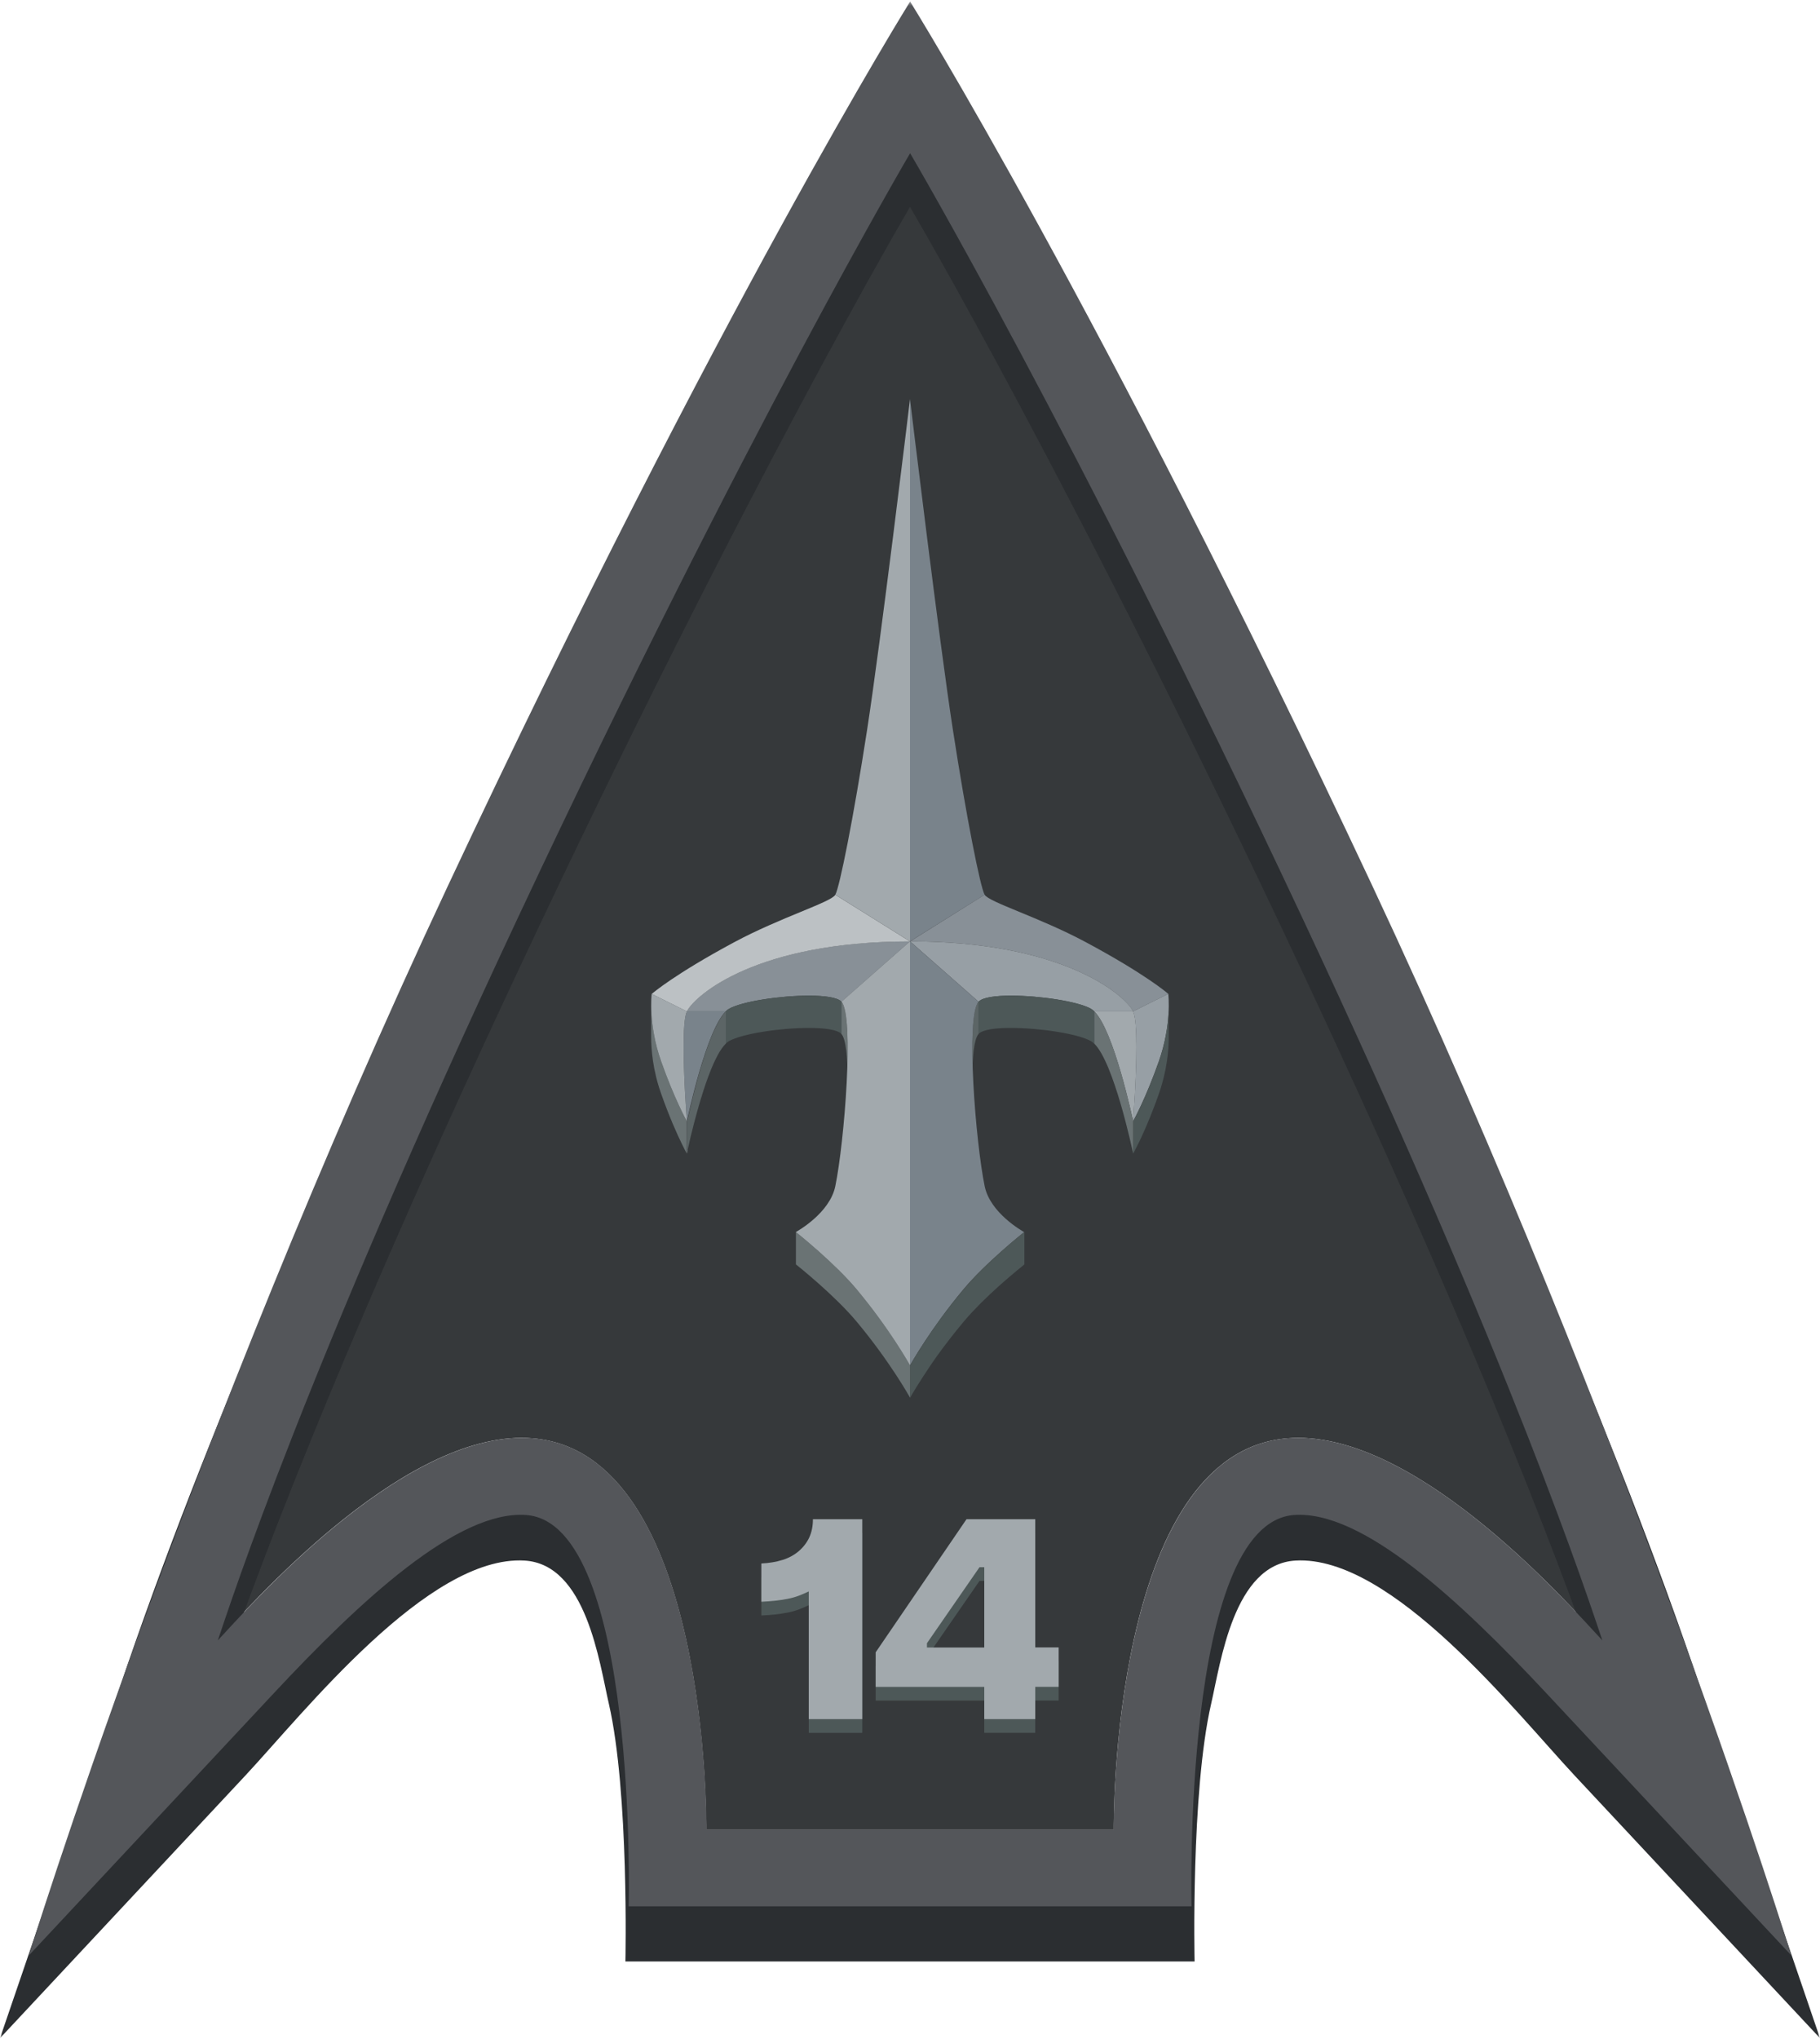 <svg width="450" height="504" viewBox="0 0 450 504" fill="none" xmlns="http://www.w3.org/2000/svg">
<mask id="mask0_29_36" style="mask-type:luminance" maskUnits="userSpaceOnUse" x="0" y="0" width="450" height="504">
<path d="M450 0.336H0V503.801H450V0.336Z" fill="white"/>
</mask>
<g mask="url(#mask0_29_36)">
<path d="M396.193 405.481C388.51 397.261 351.962 355.403 320.964 355.403C320.144 355.403 319.309 355.432 318.488 355.507C274.392 358.804 275.376 452.172 275.376 452.172H174.624C174.624 452.172 175.593 358.804 131.497 355.507C130.677 355.432 129.856 355.403 129.021 355.403C98.038 355.403 61.475 397.261 53.807 405.481C57.104 395.814 75.512 338.68 128.036 226.785C184.379 106.743 225 37.825 225 37.825C225 37.825 265.621 106.743 321.964 226.785C374.473 338.68 392.896 395.814 396.193 405.481Z" fill="#36393B"/>
<path d="M295.365 484.841C295.365 484.841 294.426 442.997 299.453 421.173C301.824 410.866 305.032 386.639 320.293 385.744C344.146 384.327 374.846 423.381 389.376 438.925L450 503.801L421.299 419.771C421.106 419.204 420.867 418.488 420.567 417.593C399.579 355.089 366.925 281.77 343.221 231.26C284.819 106.877 243.139 35.87 241.394 32.917L225 5.096L208.606 32.917C206.861 35.885 165.181 106.877 106.809 231.26C83.105 281.77 50.436 355.104 29.462 417.593C29.164 418.488 28.925 419.204 28.731 419.771L0 503.801L60.624 438.925C75.154 423.366 105.854 384.327 129.707 385.744C144.968 386.654 148.176 410.881 150.547 421.173C155.56 442.997 154.635 484.841 154.635 484.841H295.365ZM174.624 456.618C174.624 456.618 175.593 365.785 131.497 362.473C122.01 361.757 108.48 358.61 53.792 417.116C57.089 407.45 75.512 352.001 128.036 240.106C184.379 120.065 225 51.146 225 51.146C225 51.146 265.621 120.065 321.964 240.106C374.488 352.001 392.896 407.45 396.208 417.116C341.52 358.61 328.005 361.757 318.503 362.473C274.407 365.77 275.376 456.618 275.376 456.618H174.624Z" fill="#2B2E31"/>
<path d="M174.683 452.172C174.683 452.052 175.638 355.402 129.08 355.402C98.083 355.402 61.534 397.261 53.852 405.48C57.149 395.814 75.571 338.68 128.081 226.784C184.439 106.742 225.06 37.824 225.06 37.824H225C225 37.824 265.621 106.742 321.964 226.784C374.488 338.68 392.896 395.814 396.193 405.48C388.51 397.261 351.962 355.402 320.964 355.402C274.422 355.402 275.361 452.052 275.361 452.172H174.668H174.683ZM294.605 471.206C294.605 471.206 292.188 376.554 319.92 374.481C336.836 373.213 360.912 395.605 382.29 418.473L442.914 483.349C442.914 483.349 403.711 356.178 339.193 218.698C272.229 76.043 225 0.336 225 0.336H225.06C225.06 0.336 177.816 76.043 110.867 218.698C46.334 356.163 7.13 483.349 7.13 483.349L67.755 418.473C89.132 395.59 113.209 373.213 130.125 374.481C157.857 376.554 155.44 471.206 155.44 471.206H294.59H294.605Z" fill="#54565A"/>
<path d="M213.2 378.912V428.333H199.969V396.767C199.193 397.14 198.358 397.498 197.506 397.827C196.641 398.155 195.716 398.408 194.732 398.602C193.747 398.796 192.703 398.945 191.644 399.065C190.57 399.184 189.436 399.259 188.243 399.318V389.861C190.167 389.771 191.927 389.473 193.494 388.981C195.06 388.488 196.402 387.757 197.522 386.788C198.641 385.818 199.506 384.699 200.103 383.402C200.7 382.104 200.998 380.612 200.998 378.912H213.2Z" fill="#4D5858"/>
<path d="M243.363 420.352H216.512V411.805L238.977 378.896H255.969V410.597H261.757V420.338H255.969V428.318H243.363V420.338V420.352ZM243.363 410.612V390.772H242.184L229.192 409.552V410.612H243.363Z" fill="#4D5858"/>
<path d="M213.2 375.511V424.932H199.969V393.368C199.193 393.741 198.358 394.099 197.507 394.427C196.642 394.755 195.716 395.009 194.732 395.203C193.747 395.397 192.703 395.546 191.644 395.665C190.57 395.784 189.436 395.859 188.243 395.919V386.46C190.167 386.37 191.927 386.072 193.494 385.58C195.06 385.088 196.404 384.357 197.522 383.387C198.641 382.417 199.506 381.299 200.103 380.001C200.7 378.703 200.998 377.211 200.998 375.511H213.215H213.2Z" fill="#A2A9AD"/>
<path d="M243.363 416.967H216.512V408.419L238.977 375.511H255.969V407.211H261.757V416.952H255.969V424.932H243.363V416.952V416.967ZM243.363 407.226V387.385H242.184L229.192 406.167V407.226H243.363Z" fill="#A2A9AD"/>
<path d="M214.394 180.406C217.795 158.372 224.642 101.641 225 98.657V232.691L206.533 221.159C207.592 219.309 210.993 202.423 214.394 180.406Z" fill="#A2A9AD"/>
<path d="M225 98.657C225.358 101.641 232.205 158.372 235.606 180.406C239.007 202.438 242.393 219.309 243.452 221.159L225 232.691V98.657Z" fill="#79838B"/>
<path d="M268.5 232.9C283.193 240.776 288.578 245.415 288.862 245.669L280.165 249.995C280.046 249.741 279.852 249.428 279.583 249.07C276.152 244.46 260.847 232.795 225.492 232.691C225.343 232.691 225.194 232.691 225.045 232.691L243.453 221.159C244.512 223.01 256.969 226.724 268.5 232.9Z" fill="#889097"/>
<path d="M169.925 249.816C172.103 245.863 187.184 232.691 225 232.691L208.054 247.609C207.129 246.549 203.937 246.102 199.999 246.102C192.942 246.102 183.484 247.519 180.218 249.369C179.964 249.518 179.695 249.727 179.427 249.995H169.835C169.835 249.995 169.895 249.876 169.925 249.816Z" fill="#889097"/>
<path d="M199.999 246.102C192.943 246.102 183.484 247.519 180.218 249.369C180.009 249.488 179.8 249.652 179.591 249.846C179.531 249.891 179.487 249.951 179.427 249.995V257.976C179.696 257.723 179.964 257.514 180.218 257.35C183.484 255.5 192.943 254.083 199.999 254.083C203.937 254.083 207.129 254.53 208.054 255.589V247.609C207.129 246.55 203.937 246.102 199.999 246.102Z" fill="#4D5858"/>
<path d="M206.532 221.174L225 232.706C187.184 232.706 172.103 245.878 169.925 249.831C169.895 249.891 169.865 249.951 169.835 250.01L161.138 245.684C161.422 245.446 166.807 240.806 181.5 232.915C193.001 226.74 205.473 223.024 206.532 221.174Z" fill="#BCC1C4"/>
<path d="M225 232.691C225.209 232.691 225.358 232.691 225.507 232.691C260.862 232.796 276.167 244.461 279.598 249.07C279.852 249.413 280.045 249.727 280.18 249.995H270.573C270.319 249.742 270.051 249.533 269.797 249.369C266.531 247.519 257.058 246.102 250.017 246.102C246.078 246.102 242.886 246.549 241.961 247.609L225.015 232.691H225Z" fill="#979FA5"/>
<path d="M269.768 249.369C266.501 247.519 257.029 246.102 249.986 246.102C249.509 246.102 249.032 246.102 248.584 246.117C248.435 246.117 248.286 246.117 248.137 246.132C247.838 246.132 247.54 246.162 247.257 246.177C247.092 246.177 246.928 246.206 246.779 246.221C246.526 246.236 246.272 246.266 246.048 246.281C245.884 246.296 245.735 246.326 245.571 246.341C245.362 246.371 245.138 246.4 244.944 246.43C244.795 246.46 244.661 246.49 244.512 246.52C244.333 246.55 244.139 246.594 243.975 246.639C243.841 246.669 243.721 246.714 243.602 246.743C243.453 246.788 243.304 246.833 243.154 246.878C243.035 246.923 242.946 246.967 242.841 247.012C242.722 247.072 242.602 247.116 242.498 247.176C242.408 247.221 242.334 247.281 242.259 247.34C242.2 247.385 242.125 247.415 242.08 247.46C242.036 247.504 241.976 247.549 241.931 247.609V255.589C242.021 255.5 242.14 255.41 242.244 255.321C242.319 255.261 242.394 255.216 242.483 255.157C242.588 255.097 242.707 255.037 242.826 254.993C242.931 254.948 243.02 254.903 243.139 254.858C243.274 254.814 243.423 254.769 243.587 254.724C243.706 254.694 243.826 254.65 243.96 254.62C244.124 254.575 244.318 254.545 244.497 254.5C244.646 254.471 244.78 254.441 244.93 254.411C245.123 254.381 245.347 254.351 245.556 254.321C245.72 254.306 245.869 254.277 246.033 254.262C246.272 254.232 246.526 254.217 246.764 254.202C246.928 254.202 247.078 254.172 247.242 254.157C247.525 254.142 247.823 254.127 248.122 254.113C248.271 254.113 248.405 254.098 248.569 254.098C249.032 254.098 249.494 254.083 249.972 254.083C257.014 254.083 266.486 255.5 269.753 257.35C270.006 257.499 270.275 257.708 270.529 257.976V249.995C270.275 249.742 270.006 249.533 269.753 249.369H269.768Z" fill="#4D5858"/>
<path d="M208.054 247.609V255.59C209.158 256.858 209.591 261.348 209.591 267.15V259.17C209.591 253.367 209.158 248.877 208.054 247.609Z" fill="#6A7374"/>
<path d="M240.484 263.138C240.484 263.138 240.484 263.003 240.484 262.929C240.514 262.436 240.544 261.959 240.574 261.497C240.574 261.392 240.588 261.273 240.603 261.169C240.648 260.676 240.693 260.214 240.738 259.766C240.738 259.677 240.752 259.602 240.767 259.528C240.812 259.14 240.872 258.782 240.932 258.439C240.932 258.364 240.961 258.29 240.976 258.215C241.036 257.887 241.111 257.574 241.185 257.29C241.2 257.23 241.215 257.156 241.23 257.096C241.319 256.768 241.424 256.485 241.543 256.246C241.558 256.201 241.588 256.171 241.603 256.127C241.707 255.918 241.812 255.724 241.931 255.59V247.609C241.931 247.609 241.841 247.728 241.797 247.788C241.722 247.892 241.662 248.027 241.603 248.146C241.588 248.191 241.558 248.22 241.543 248.25C241.543 248.25 241.543 248.265 241.528 248.28C241.424 248.519 241.334 248.787 241.245 249.101C241.23 249.16 241.215 249.22 241.2 249.28C241.125 249.533 241.066 249.787 241.006 250.085C241.006 250.13 241.006 250.175 240.991 250.204C240.991 250.279 240.961 250.354 240.946 250.428C240.887 250.771 240.827 251.129 240.782 251.517C240.782 251.592 240.767 251.681 240.753 251.756C240.693 252.203 240.648 252.666 240.618 253.158C240.618 253.262 240.603 253.382 240.588 253.486C240.559 253.949 240.529 254.426 240.499 254.918C240.499 254.993 240.499 255.053 240.499 255.127C240.469 255.679 240.454 256.261 240.439 256.843C240.439 256.977 240.439 257.126 240.439 257.275C240.439 257.887 240.424 258.498 240.424 259.14V267.12C240.424 266.479 240.424 265.853 240.439 265.256C240.439 265.107 240.439 264.972 240.439 264.823C240.439 264.227 240.469 263.66 240.499 263.108L240.484 263.138Z" fill="#5C6566"/>
<path d="M280.165 249.996C280.776 251.234 280.97 254.709 280.97 258.782C280.97 266.822 280.21 276.653 280.165 277.175C279.926 276.056 275.391 254.769 270.558 249.996H280.165Z" fill="#A2A9AD"/>
<path d="M288.861 245.669C288.906 246.057 289.712 253.292 286.52 262.347C283.327 271.401 280.314 276.877 280.15 277.176C280.195 276.654 280.955 266.822 280.955 258.782C280.955 254.709 280.762 251.234 280.15 249.995L288.847 245.669H288.861Z" fill="#979FA5"/>
<path d="M179.427 249.996C174.594 254.769 170.059 276.056 169.835 277.175C169.791 276.653 169.03 266.822 169.03 258.782C169.03 254.709 169.224 251.234 169.835 249.996H179.427Z" fill="#79838B"/>
<path d="M170.015 284.291C170.015 284.291 170.015 284.231 170.03 284.202C170.074 284.008 170.119 283.784 170.179 283.545C170.179 283.501 170.194 283.456 170.209 283.411C170.268 283.142 170.343 282.844 170.417 282.516C170.432 282.441 170.447 282.367 170.462 282.292C170.537 281.994 170.611 281.666 170.686 281.323C170.686 281.278 170.716 281.218 170.716 281.173C170.805 280.8 170.91 280.383 171.014 279.965C171.044 279.876 171.059 279.771 171.089 279.667C171.193 279.234 171.312 278.772 171.432 278.308C171.432 278.308 171.432 278.294 171.432 278.279C171.551 277.817 171.67 277.338 171.805 276.861C171.834 276.757 171.864 276.652 171.894 276.533C172.028 276.041 172.163 275.548 172.297 275.041C172.327 274.952 172.342 274.862 172.371 274.788C172.491 274.34 172.625 273.878 172.759 273.415C172.789 273.311 172.819 273.206 172.849 273.102C172.998 272.58 173.147 272.058 173.311 271.536C173.341 271.431 173.371 271.327 173.416 271.222C173.565 270.73 173.729 270.223 173.878 269.731C173.893 269.671 173.908 269.626 173.923 269.567C174.087 269.045 174.266 268.522 174.445 268.015C174.49 267.896 174.534 267.777 174.564 267.657C174.743 267.135 174.922 266.628 175.116 266.121C175.116 266.091 175.146 266.061 175.161 266.016C175.34 265.539 175.519 265.077 175.698 264.629C175.743 264.525 175.773 264.42 175.817 264.316C176.011 263.853 176.205 263.391 176.399 262.958C176.444 262.854 176.504 262.75 176.548 262.63C176.653 262.392 176.757 262.168 176.876 261.944C176.936 261.825 176.996 261.705 177.055 261.586C177.16 261.377 177.264 261.183 177.369 260.974C177.428 260.855 177.488 260.751 177.548 260.631C177.652 260.437 177.771 260.243 177.876 260.064C177.936 259.975 177.98 259.885 178.04 259.796C178.189 259.557 178.338 259.333 178.487 259.125C178.502 259.095 178.517 259.065 178.547 259.05C178.652 258.901 178.756 258.782 178.86 258.647C178.905 258.588 178.95 258.513 179.01 258.453C179.159 258.274 179.308 258.11 179.472 257.961V249.98C179.323 250.13 179.174 250.294 179.025 250.473C178.965 250.547 178.905 250.637 178.846 250.711C178.756 250.831 178.667 250.935 178.577 251.069C178.562 251.099 178.532 251.129 178.517 251.159C178.368 251.368 178.234 251.577 178.085 251.815C178.025 251.905 177.98 251.994 177.921 252.099C177.816 252.278 177.697 252.472 177.592 252.666C177.533 252.77 177.473 252.889 177.413 253.009C177.309 253.203 177.205 253.411 177.1 253.62C177.041 253.74 176.981 253.859 176.921 253.978C176.817 254.202 176.712 254.426 176.593 254.664C176.548 254.754 176.518 254.829 176.474 254.903C176.474 254.933 176.459 254.963 176.444 254.978C176.25 255.41 176.056 255.873 175.877 256.335C175.832 256.44 175.787 256.544 175.758 256.648C175.579 257.096 175.4 257.558 175.221 258.021C175.221 258.066 175.191 258.095 175.176 258.14C174.997 258.632 174.803 259.154 174.639 259.662C174.594 259.781 174.549 259.9 174.52 260.02C174.341 260.527 174.176 261.049 173.997 261.571C173.983 261.631 173.968 261.675 173.953 261.735C173.789 262.227 173.639 262.735 173.49 263.227C173.46 263.331 173.431 263.436 173.386 263.54C173.222 264.062 173.073 264.584 172.923 265.106C172.894 265.211 172.864 265.315 172.834 265.42C172.7 265.882 172.565 266.345 172.446 266.807C172.431 266.882 172.401 266.971 172.386 267.046C172.252 267.553 172.118 268.06 171.984 268.552C171.954 268.657 171.924 268.761 171.894 268.88C171.76 269.358 171.641 269.835 171.521 270.298C171.521 270.298 171.521 270.312 171.521 270.327C171.402 270.805 171.283 271.267 171.178 271.715C171.163 271.804 171.133 271.879 171.118 271.968C171.014 272.401 170.91 272.819 170.82 273.206C170.82 273.236 170.82 273.251 170.805 273.281C170.716 273.654 170.626 274.012 170.552 274.34C170.552 274.4 170.522 274.445 170.507 274.504C170.432 274.832 170.358 275.146 170.298 275.429C170.298 275.474 170.283 275.519 170.268 275.563C170.208 275.832 170.149 276.07 170.104 276.264C170.104 276.264 170.104 276.264 170.104 276.279C170 276.742 169.94 277.04 169.91 277.159V285.141C169.91 285.141 169.94 284.992 169.97 284.873C169.97 284.858 169.97 284.828 169.985 284.798C170.015 284.664 170.059 284.485 170.104 284.276L170.015 284.291Z" fill="#5C6566"/>
<path d="M169.835 277.176C169.671 276.892 166.658 271.402 163.466 262.347C161.392 256.455 161.004 251.323 161.004 248.37V256.35C161.004 259.319 161.377 264.435 163.466 270.328C165.45 275.982 167.374 280.249 168.582 282.725C168.821 283.217 169.03 283.635 169.209 283.993C169.388 284.351 169.537 284.619 169.641 284.813C169.746 285.007 169.806 285.127 169.835 285.157V277.176Z" fill="#6A7374"/>
<path d="M288.518 262.347C288.518 262.347 288.533 262.228 288.548 262.168C288.623 261.646 288.682 261.139 288.742 260.647C288.742 260.527 288.772 260.408 288.772 260.304C288.817 259.856 288.861 259.423 288.891 259.006C288.891 258.976 288.891 258.946 288.891 258.916C288.921 258.469 288.936 258.066 288.951 257.663C288.951 257.574 288.951 257.484 288.951 257.395C288.951 257.022 288.966 256.664 288.966 256.336V248.355C288.966 248.683 288.966 249.041 288.951 249.414C288.951 249.504 288.951 249.593 288.951 249.683C288.951 250.07 288.921 250.488 288.891 250.936C288.891 250.965 288.891 250.995 288.891 251.025C288.861 251.443 288.817 251.875 288.772 252.323C288.772 252.442 288.742 252.547 288.742 252.666C288.682 253.158 288.623 253.665 288.548 254.188C288.548 254.247 288.533 254.307 288.518 254.367C288.444 254.844 288.354 255.351 288.265 255.858C288.235 255.993 288.22 256.112 288.19 256.246C288.145 256.485 288.086 256.724 288.041 256.962C287.907 257.589 287.758 258.245 287.579 258.916C287.519 259.17 287.444 259.409 287.385 259.662C287.146 260.542 286.863 261.437 286.549 262.347C286.236 263.242 285.923 264.078 285.624 264.898C285.58 265.032 285.52 265.167 285.475 265.286C285.192 266.047 284.893 266.778 284.625 267.479C284.565 267.613 284.521 267.762 284.461 267.896C284.177 268.583 283.909 269.254 283.64 269.865C283.611 269.94 283.581 270.015 283.551 270.089C283.297 270.686 283.044 271.268 282.805 271.79C282.775 271.849 282.76 271.909 282.731 271.954C282.566 272.327 282.402 272.7 282.238 273.043C282.223 273.073 282.208 273.102 282.193 273.147C282.059 273.446 281.91 273.744 281.791 274.012C281.746 274.117 281.686 274.221 281.642 274.311C281.552 274.505 281.463 274.684 281.373 274.848C281.328 274.952 281.284 275.042 281.224 275.131C281.149 275.28 281.075 275.43 281.015 275.564C280.97 275.653 280.94 275.728 280.896 275.803C280.836 275.937 280.761 276.056 280.702 276.175C280.672 276.235 280.642 276.295 280.612 276.354C280.568 276.444 280.523 276.533 280.478 276.623C280.448 276.683 280.418 276.727 280.389 276.772C280.359 276.847 280.314 276.906 280.299 276.951C280.299 276.981 280.269 277.011 280.254 277.026C280.224 277.085 280.195 277.13 280.18 277.145V285.127C280.18 285.127 280.21 285.067 280.254 285.008C280.254 284.993 280.284 284.963 280.299 284.933C280.329 284.873 280.359 284.829 280.389 284.754C280.418 284.709 280.448 284.65 280.478 284.605C280.523 284.53 280.568 284.441 280.612 284.336C280.642 284.277 280.672 284.217 280.702 284.157C280.761 284.038 280.821 283.919 280.896 283.784C280.94 283.71 280.97 283.635 281.015 283.546C281.09 283.411 281.149 283.262 281.224 283.113C281.269 283.024 281.313 282.919 281.373 282.83C281.463 282.666 281.537 282.472 281.642 282.293C281.686 282.188 281.731 282.099 281.791 281.994C281.925 281.726 282.059 281.428 282.193 281.129C282.208 281.099 282.223 281.069 282.238 281.025C282.402 280.682 282.566 280.324 282.731 279.936C282.731 279.921 282.745 279.891 282.76 279.876C282.775 279.846 282.79 279.802 282.805 279.772C283.044 279.235 283.297 278.667 283.551 278.07C283.581 277.995 283.611 277.921 283.64 277.846C283.909 277.22 284.177 276.563 284.461 275.877C284.521 275.743 284.565 275.609 284.625 275.459C284.908 274.758 285.192 274.027 285.475 273.267C285.52 273.132 285.565 273.013 285.624 272.879C285.938 272.058 286.236 271.208 286.549 270.328C286.877 269.403 287.146 268.508 287.385 267.643C287.459 267.389 287.519 267.151 287.579 266.897C287.758 266.226 287.907 265.584 288.041 264.943C288.071 264.809 288.116 264.674 288.131 264.54C288.145 264.436 288.175 264.331 288.19 264.227C288.22 264.093 288.235 263.973 288.265 263.839C288.354 263.332 288.444 262.825 288.518 262.347Z" fill="#4D5858"/>
<path d="M161.138 245.669L169.835 249.995C169.224 251.234 169.03 254.709 169.03 258.782C169.03 266.822 169.79 276.654 169.835 277.176C169.671 276.892 166.658 271.401 163.466 262.347C160.273 253.292 161.094 246.057 161.124 245.669H161.138Z" fill="#A2A9AD"/>
<path d="M274.884 258.185C274.213 256.38 273.512 254.709 272.796 253.307C272.647 253.024 272.498 252.755 272.363 252.487C271.782 251.443 271.17 250.592 270.573 249.996V257.976C275.421 262.75 279.941 284.038 280.18 285.157V277.175C280.016 276.399 277.823 266.106 274.899 258.185H274.884Z" fill="#6A7374"/>
<path d="M211.843 318.764C208.785 315.079 204.549 311.171 201.356 308.382C198.865 306.219 196.999 304.727 196.791 304.548V312.528C197.269 312.916 206.413 320.196 211.858 326.745C219.928 336.412 224.761 345.019 225.015 345.482V337.501C224.761 337.054 219.928 328.43 211.858 318.764H211.843Z" fill="#6A7374"/>
<path d="M225 232.691V337.486C224.746 337.039 219.913 328.416 211.843 318.749C206.398 312.216 197.254 304.921 196.777 304.533C197.194 304.295 205.16 299.849 206.532 293.211C208.785 282.277 211.261 251.263 208.054 247.593L225 232.676V232.691Z" fill="#A2A9AD"/>
<path d="M225 232.691L241.946 247.609C238.739 251.278 241.215 282.307 243.467 293.226C244.84 299.864 252.807 304.31 253.224 304.548C252.747 304.936 243.602 312.216 238.157 318.764C230.087 328.431 225.254 337.039 225 337.502V232.706V232.691Z" fill="#79838B"/>
<path d="M253.224 304.548C253.224 304.548 252.956 304.757 252.643 305.025C252.598 305.055 252.538 305.115 252.479 305.159C252.359 305.264 252.225 305.368 252.076 305.488C251.986 305.562 251.897 305.637 251.807 305.711C251.673 305.831 251.539 305.935 251.375 306.069C251.255 306.159 251.136 306.278 251.002 306.383C250.853 306.517 250.689 306.636 250.524 306.785C250.39 306.905 250.24 307.024 250.091 307.143C249.912 307.293 249.733 307.442 249.554 307.606C249.404 307.74 249.24 307.874 249.091 308.009C248.897 308.173 248.703 308.352 248.494 308.531C248.33 308.68 248.151 308.829 247.987 308.978C247.778 309.157 247.57 309.351 247.361 309.545C247.301 309.605 247.227 309.664 247.167 309.724C247.122 309.769 247.062 309.814 247.018 309.858C246.361 310.455 245.675 311.067 244.989 311.723C244.899 311.798 244.825 311.887 244.735 311.962C244.034 312.633 243.318 313.304 242.617 314.005C242.557 314.065 242.483 314.14 242.423 314.199C241.692 314.915 240.991 315.646 240.305 316.392C240.275 316.437 240.23 316.467 240.201 316.511C239.485 317.272 238.813 318.048 238.187 318.794C237.635 319.465 237.083 320.121 236.561 320.778C236.397 320.987 236.233 321.195 236.054 321.404C235.696 321.852 235.352 322.284 235.009 322.732C234.83 322.97 234.651 323.194 234.472 323.433C234.159 323.836 233.861 324.238 233.562 324.626C233.383 324.865 233.219 325.089 233.04 325.312C232.742 325.715 232.459 326.103 232.175 326.491C232.071 326.625 231.966 326.774 231.877 326.909C231.817 326.998 231.757 327.073 231.698 327.162C231.608 327.296 231.519 327.416 231.429 327.55C231.161 327.923 230.907 328.281 230.668 328.639C230.609 328.728 230.534 328.833 230.475 328.922C230.176 329.355 229.893 329.773 229.609 330.19C229.55 330.28 229.49 330.369 229.43 330.474C229.207 330.802 228.998 331.115 228.804 331.429C228.729 331.533 228.67 331.637 228.595 331.742C228.356 332.115 228.118 332.473 227.894 332.816C227.864 332.846 227.849 332.89 227.834 332.92C227.625 333.233 227.446 333.532 227.252 333.83C227.193 333.92 227.148 333.994 227.088 334.084C226.924 334.337 226.775 334.591 226.626 334.816C226.596 334.861 226.566 334.92 226.536 334.965C226.372 335.234 226.223 335.472 226.089 335.711C226.044 335.771 226.014 335.83 225.97 335.905C225.865 336.069 225.776 336.233 225.686 336.367C225.656 336.427 225.627 336.472 225.597 336.516C225.492 336.695 225.403 336.845 225.328 336.979C225.313 337.009 225.298 337.024 225.283 337.053C225.224 337.158 225.164 337.247 225.134 337.322C225.134 337.352 225.104 337.367 225.104 337.382C225.06 337.456 225.03 337.501 225.015 337.531V345.512C225.015 345.512 225.06 345.437 225.104 345.362C225.104 345.347 225.134 345.318 225.134 345.303C225.179 345.228 225.224 345.139 225.283 345.034C225.298 345.004 225.313 344.989 225.328 344.96C225.403 344.825 225.492 344.676 225.597 344.497C225.627 344.452 225.656 344.393 225.686 344.348C225.776 344.199 225.865 344.05 225.97 343.886C226.014 343.826 226.044 343.766 226.089 343.692C226.223 343.468 226.372 343.214 226.536 342.946C226.566 342.901 226.596 342.841 226.626 342.797C226.775 342.558 226.924 342.319 227.088 342.066C227.133 341.976 227.193 341.902 227.252 341.812C227.431 341.529 227.625 341.215 227.834 340.902C227.864 340.872 227.879 340.828 227.894 340.798C228.118 340.455 228.341 340.097 228.595 339.724C228.67 339.619 228.729 339.515 228.804 339.41C229.013 339.097 229.222 338.784 229.43 338.456C229.49 338.366 229.55 338.277 229.609 338.172C229.893 337.77 230.176 337.337 230.475 336.904C230.534 336.815 230.609 336.71 230.668 336.621C230.922 336.263 231.176 335.905 231.429 335.532C231.519 335.413 231.608 335.278 231.698 335.144C231.862 334.92 232.026 334.697 232.19 334.472C232.473 334.084 232.757 333.696 233.055 333.293C233.219 333.069 233.398 332.831 233.577 332.607C233.876 332.219 234.174 331.816 234.487 331.414C234.666 331.175 234.845 330.951 235.024 330.712C235.367 330.28 235.71 329.832 236.068 329.385C236.233 329.176 236.397 328.967 236.576 328.758C237.098 328.102 237.635 327.446 238.202 326.774C238.828 326.014 239.514 325.253 240.215 324.492C240.245 324.447 240.29 324.417 240.32 324.373C241.006 323.642 241.722 322.911 242.438 322.18C242.498 322.12 242.572 322.046 242.632 321.986C243.333 321.285 244.049 320.599 244.75 319.942C244.84 319.868 244.914 319.778 245.004 319.704C245.69 319.062 246.376 318.436 247.033 317.839C247.152 317.735 247.256 317.63 247.376 317.541C247.599 317.347 247.808 317.153 248.032 316.959C248.196 316.825 248.36 316.675 248.509 316.541C248.718 316.347 248.927 316.183 249.136 316.004C249.285 315.87 249.434 315.736 249.583 315.616C249.777 315.452 249.958 315.288 250.152 315.139C250.286 315.02 250.42 314.9 250.554 314.796C250.733 314.647 250.897 314.498 251.076 314.363C251.181 314.274 251.3 314.169 251.405 314.08C251.554 313.946 251.703 313.841 251.837 313.722C251.927 313.647 252.046 313.558 252.135 313.483C252.255 313.394 252.344 313.319 252.449 313.23C252.538 313.155 252.628 313.08 252.702 313.021C252.837 312.916 252.941 312.827 253.031 312.752C253.031 312.752 253.075 312.722 253.075 312.708C253.15 312.648 253.195 312.603 253.239 312.573C253.239 312.573 253.269 312.543 253.284 312.543V304.563L253.224 304.548Z" fill="#4D5858"/>
</g>
</svg>
